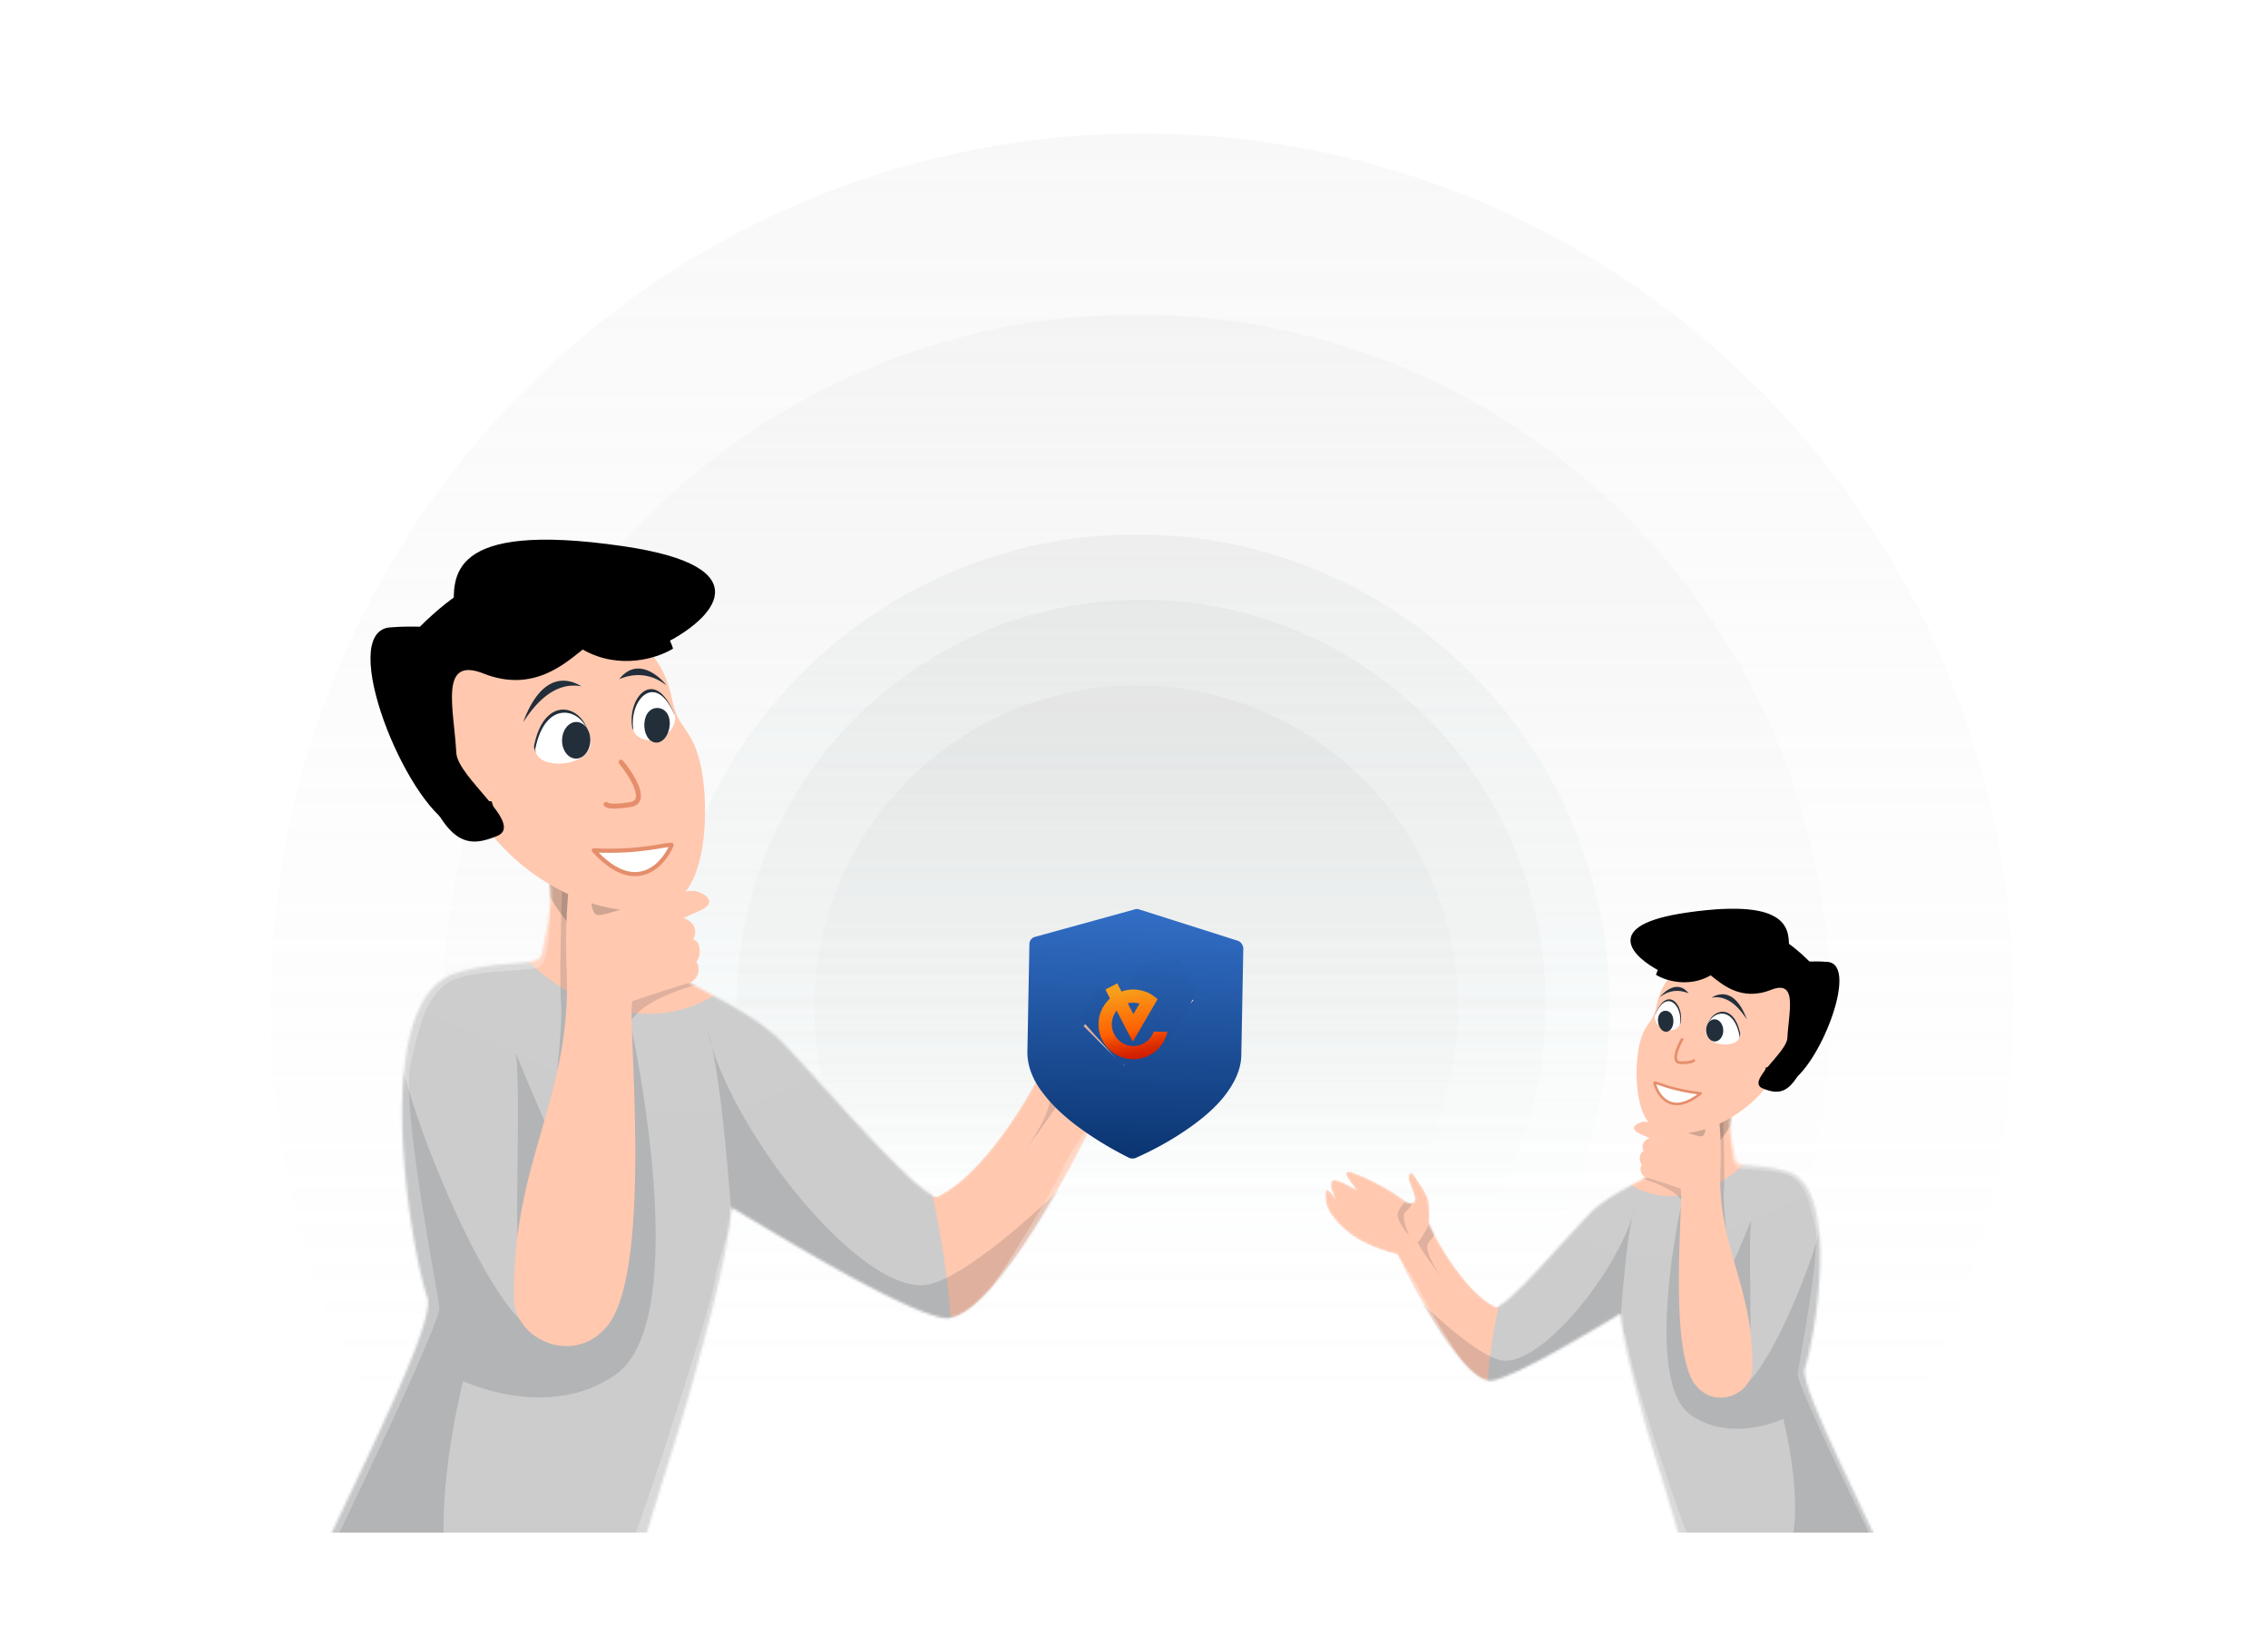 <svg width="879" height="630" fill="none" xmlns="http://www.w3.org/2000/svg"><g clip-path="url(#a)"><g clip-path="url(#b)"><path d="M440.452 573.865c101.283 0 183.39-82.106 183.39-183.39 0-101.283-82.107-183.389-183.39-183.389-101.284 0-183.39 82.106-183.39 183.389 0 101.284 82.106 183.39 183.39 183.39Z" fill="url(#c)" fill-opacity=".15"/><path d="M440.622 659.392c148.425 0 268.747-120.322 268.747-268.746 0-148.425-120.322-268.747-268.747-268.747S171.875 242.221 171.875 390.646c0 148.424 120.322 268.746 268.747 268.746Z" fill="url(#d)" fill-opacity=".15"/><path d="M440.366 515.127c68.891 0 124.738-55.847 124.738-124.738 0-68.891-55.847-124.738-124.738-124.738-68.891 0-124.738 55.847-124.738 124.738 0 68.891 55.847 124.738 124.738 124.738Z" fill="url(#e)" fill-opacity=".15"/><path d="M442.639 727.177c186.522 0 337.728-151.206 337.728-337.728 0-186.522-151.206-337.728-337.728-337.728-186.522 0-337.728 151.206-337.728 337.728 0 186.522 151.206 337.728 337.728 337.728Z" fill="url(#f)" fill-opacity=".15"/><path d="M442.317 545.882c86.574 0 156.755-70.182 156.755-156.755s-70.181-156.755-156.755-156.755c-86.573 0-156.755 70.182-156.755 156.755s70.182 156.755 156.755 156.755Z" fill="url(#g)" fill-opacity=".15"/><g filter="url(#h)"><path d="m474.314 363.063-32.956-10.467c-.505-.176-1.017-.186-1.359-.025l-33.491 9.224a2.516 2.516 0 0 0-1.745 2.303l-.671 35.879c-.087 4.674 1.694 9.548 5.513 14.292 2.821 3.726 6.831 7.474 11.693 11.07 8.385 6.167 16.475 9.991 16.811 10.165.336.173.675.18 1.017.186.339.006.679.013 1.021-.148.345-.161 8.739-3.677 17.179-9.529 4.993-3.413 9.141-7.008 12.098-10.625 3.831-4.769 5.956-9.402 6.044-14.077l.671-35.879c-.151-1.003-.814-2.016-1.825-2.369Zm-38.181 41.687-13.351-13.269 5.366-5.077 8.179 8 17.991-16.692 5.173 5.271-23.358 21.767Z" fill="url(#i)"/></g><g filter="url(#j)"><path d="m474.314 363.063-32.956-10.467c-.505-.176-1.017-.186-1.359-.025l-33.491 9.224a2.516 2.516 0 0 0-1.745 2.303l-.671 35.879c-.087 4.674 1.694 9.548 5.513 14.292 2.821 3.726 6.831 7.474 11.693 11.07 8.385 6.167 16.475 9.991 16.811 10.165.336.173.675.18 1.017.186.339.006.679.013 1.021-.148.345-.161 8.739-3.677 17.179-9.529 4.993-3.413 9.141-7.008 12.098-10.625 3.831-4.769 5.956-9.402 6.044-14.077l.671-35.879c-.151-1.003-.814-2.016-1.825-2.369Zm-38.181 41.687-13.351-13.269 5.366-5.077 8.179 8 17.991-16.692 5.173 5.271-23.358 21.767Z" fill="url(#k)"/></g><g filter="url(#l)"><path d="m474.314 363.063-32.956-10.467c-.505-.176-1.017-.186-1.359-.025l-33.491 9.224a2.516 2.516 0 0 0-1.745 2.303l-.671 35.879c-.087 4.674 1.694 9.548 5.513 14.292 2.821 3.726 6.831 7.474 11.693 11.07 8.385 6.167 16.475 9.991 16.811 10.165.336.173.675.18 1.017.186.339.006.679.013 1.021-.148.345-.161 8.739-3.677 17.179-9.529 4.993-3.413 9.141-7.008 12.098-10.625 3.831-4.769 5.956-9.402 6.044-14.077l.671-35.879c-.151-1.003-.814-2.016-1.825-2.369Zm-38.181 41.687-13.351-13.269 5.366-5.077 8.179 8 17.991-16.692 5.173 5.271-23.358 21.767Z" fill="url(#m)"/></g><g filter="url(#n)"><path d="m474.314 363.063-32.956-10.467c-.505-.176-1.017-.186-1.359-.025l-33.491 9.224a2.516 2.516 0 0 0-1.745 2.303l-.671 35.879c-.087 4.674 1.694 9.548 5.513 14.292 2.821 3.726 6.831 7.474 11.693 11.07 8.385 6.167 16.475 9.991 16.811 10.165.336.173.675.18 1.017.186.339.006.679.013 1.021-.148.345-.161 8.739-3.677 17.179-9.529 4.993-3.413 9.141-7.008 12.098-10.625 3.831-4.769 5.956-9.402 6.044-14.077l.671-35.879c-.151-1.003-.814-2.016-1.825-2.369Zm-38.181 41.687-13.351-13.269 5.366-5.077 8.179 8 17.991-16.692 5.173 5.271-23.358 21.767Z" fill="url(#o)"/></g><g filter="url(#p)"><path d="m474.314 363.063-32.956-10.467c-.505-.176-1.017-.186-1.359-.025l-33.491 9.224a2.516 2.516 0 0 0-1.745 2.303l-.671 35.879c-.087 4.674 1.694 9.548 5.513 14.292 2.821 3.726 6.831 7.474 11.693 11.07 8.385 6.167 16.475 9.991 16.811 10.165.336.173.675.18 1.017.186.339.006.679.013 1.021-.148.345-.161 8.739-3.677 17.179-9.529 4.993-3.413 9.141-7.008 12.098-10.625 3.831-4.769 5.956-9.402 6.044-14.077l.671-35.879c-.151-1.003-.814-2.016-1.825-2.369Zm-38.181 41.687-13.351-13.269 5.366-5.077 8.179 8 17.991-16.692 5.173 5.271-23.358 21.767Z" fill="url(#q)"/></g><g filter="url(#r)"><path d="m474.314 363.063-32.956-10.467c-.505-.176-1.017-.186-1.359-.025l-33.491 9.224a2.516 2.516 0 0 0-1.745 2.303l-.671 35.879c-.087 4.674 1.694 9.548 5.513 14.292 2.821 3.726 6.831 7.474 11.693 11.07 8.385 6.167 16.475 9.991 16.811 10.165.336.173.675.18 1.017.186.339.006.679.013 1.021-.148.345-.161 8.739-3.677 17.179-9.529 4.993-3.413 9.141-7.008 12.098-10.625 3.831-4.769 5.956-9.402 6.044-14.077l.671-35.879c-.151-1.003-.814-2.016-1.825-2.369Zm-38.181 41.687-13.351-13.269 5.366-5.077 8.179 8 17.991-16.692 5.173 5.271-23.358 21.767Z" fill="url(#s)"/></g><g filter="url(#t)"><path d="m474.314 363.063-32.956-10.467c-.505-.176-1.017-.186-1.359-.025l-33.491 9.224a2.516 2.516 0 0 0-1.745 2.303l-.671 35.879c-.087 4.674 1.694 9.548 5.513 14.292 2.821 3.726 6.831 7.474 11.693 11.07 8.385 6.167 16.475 9.991 16.811 10.165.336.173.675.18 1.017.186.339.006.679.013 1.021-.148.345-.161 8.739-3.677 17.179-9.529 4.993-3.413 9.141-7.008 12.098-10.625 3.831-4.769 5.956-9.402 6.044-14.077l.671-35.879c-.151-1.003-.814-2.016-1.825-2.369Zm-38.181 41.687-13.351-13.269 5.366-5.077 8.179 8 17.991-16.692 5.173 5.271-23.358 21.767Z" fill="url(#u)"/></g><g filter="url(#v)"><path d="m474.314 363.063-32.956-10.467c-.505-.176-1.017-.186-1.359-.025l-33.491 9.224a2.516 2.516 0 0 0-1.745 2.303l-.671 35.879c-.087 4.674 1.694 9.548 5.513 14.292 2.821 3.726 6.831 7.474 11.693 11.07 8.385 6.167 16.475 9.991 16.811 10.165.336.173.675.18 1.017.186.339.006.679.013 1.021-.148.345-.161 8.739-3.677 17.179-9.529 4.993-3.413 9.141-7.008 12.098-10.625 3.831-4.769 5.956-9.402 6.044-14.077l.671-35.879c-.151-1.003-.814-2.016-1.825-2.369Zm-38.181 41.687-13.351-13.269 5.366-5.077 8.179 8 17.991-16.692 5.173 5.271-23.358 21.767Z" fill="url(#w)"/></g><g filter="url(#x)"><path d="m474.314 363.063-32.956-10.467c-.505-.176-1.017-.186-1.359-.025l-33.491 9.224a2.516 2.516 0 0 0-1.745 2.303l-.671 35.879c-.087 4.674 1.694 9.548 5.513 14.292 2.821 3.726 6.831 7.474 11.693 11.07 8.385 6.167 16.475 9.991 16.811 10.165.336.173.675.18 1.017.186.339.006.679.013 1.021-.148.345-.161 8.739-3.677 17.179-9.529 4.993-3.413 9.141-7.008 12.098-10.625 3.831-4.769 5.956-9.402 6.044-14.077l.671-35.879c-.151-1.003-.814-2.016-1.825-2.369Zm-38.181 41.687-13.351-13.269 5.366-5.077 8.179 8 17.991-16.692 5.173 5.271-23.358 21.767Z" fill="url(#y)"/></g><g filter="url(#z)"><path d="m474.314 363.063-32.956-10.467c-.505-.176-1.017-.186-1.359-.025l-33.491 9.224a2.516 2.516 0 0 0-1.745 2.303l-.671 35.879c-.087 4.674 1.694 9.548 5.513 14.292 2.821 3.726 6.831 7.474 11.693 11.07 8.385 6.167 16.475 9.991 16.811 10.165.336.173.675.18 1.017.186.339.006.679.013 1.021-.148.345-.161 8.739-3.677 17.179-9.529 4.993-3.413 9.141-7.008 12.098-10.625 3.831-4.769 5.956-9.402 6.044-14.077l.671-35.879c-.151-1.003-.814-2.016-1.825-2.369Zm-38.181 41.687-13.351-13.269 5.366-5.077 8.179 8 17.991-16.692 5.173 5.271-23.358 21.767Z" fill="url(#A)"/></g><g filter="url(#B)"><path d="m474.314 363.063-32.956-10.467c-.505-.176-1.017-.186-1.359-.025l-33.491 9.224a2.516 2.516 0 0 0-1.745 2.303l-.671 35.879c-.087 4.674 1.694 9.548 5.513 14.292 2.821 3.726 6.831 7.474 11.693 11.07 8.385 6.167 16.475 9.991 16.811 10.165.336.173.675.18 1.017.186.339.006.679.013 1.021-.148.345-.161 8.739-3.677 17.179-9.529 4.993-3.413 9.141-7.008 12.098-10.625 3.831-4.769 5.956-9.402 6.044-14.077l.671-35.879c-.151-1.003-.814-2.016-1.825-2.369Zm-38.181 41.687-13.351-13.269 5.366-5.077 8.179 8 17.991-16.692 5.173 5.271-23.358 21.767Z" fill="url(#C)"/></g><path d="M442.928 394.9a2.006 2.006 0 0 0-2.005-2.011 2.007 2.007 0 0 0-2.018 1.997 2.003 2.003 0 0 0 1.028 1.754l-.006 1.855a.977.977 0 0 0 1.955.007l.006-1.856a1.99 1.99 0 0 0 1.04-1.746Z" fill="#1C4E96"/><g filter="url(#D)"><mask id="E" style="mask-type:alpha" maskUnits="userSpaceOnUse" x="107" y="325" width="366" height="315"><path d="M259.355 371.612c-3.181-4.424-2.274-20.098-1.424-27.382-6.056-14.029-59.027-23.978-49.548-15.045 9.481 8.931 2.735 28.952 1.87 35.964-.865 7.011-12.772 2.06-33.581 8.302-34.701 10.41-16.828 109.881-11.094 125.564 4.586 12.547-46.206 104.441-58.274 140.311l137.526-26.819c3.353-16.976 16.466-54.96 22.981-78.236 11.404-40.752 14.533-56.761 15.617-70.067 20.297 12.058 65.587 39.782 82.138 42.856 16.552 3.074 47.269-52.451 60.558-80.599 15.769-4.098 31.84-10.261 42.886-26.406 2.613-3.822 3.964-10.452 2.955-14.087-.807-2.909-4.783 2.57-6.671 5.674 1.873-3.376 5.023-10.588 2.632-12.431-2.39-1.843-11.438 3.326-15.663 6.141 1.637-2.68 9.82-11.329 5.536-11.762-3.648-.368-22.992 8.255-37.521 19.235a6.434 6.434 0 0 1-.086.066c-.968.709-3.157 1.56-4.843-.292-2.174-2.387 4.288-12.107 3.687-15.764-.599-3.657-2.109-3.583-4.495.234-2.648 4.235-7.234 10.621-8.248 14.771-1.013 4.15-.525 13.55-.461 14.776.064 1.226-20.659 42.995-42.709 53.445-8.238-.801-46.667-46.34-60.08-59.985-13.413-13.646-39.712-22.933-43.688-28.464Z" fill="#1F8A9E"/></mask><g mask="url(#E)"><path d="M259.355 371.612c-3.181-4.424-2.274-20.098-1.424-27.382-6.056-14.029-59.027-23.978-49.548-15.045 9.481 8.931 2.735 28.952 1.87 35.964-.865 7.011-12.772 2.06-33.581 8.302-34.701 10.41-16.828 109.881-11.094 125.564 4.586 12.547-46.206 104.441-58.274 140.311l137.526-26.819c3.353-16.976 16.466-54.96 22.981-78.236 11.404-40.752 14.533-56.761 15.617-70.067 20.297 12.058 65.587 39.782 82.138 42.856 16.552 3.074 47.269-52.451 60.558-80.599 15.769-4.098 31.84-10.261 42.886-26.406 2.613-3.822 3.964-10.452 2.955-14.087-.807-2.909-4.783 2.57-6.671 5.674 1.873-3.376 5.023-10.588 2.632-12.431-2.39-1.843-11.438 3.326-15.663 6.141 1.637-2.68 9.82-11.329 5.536-11.762-3.648-.368-22.992 8.255-37.521 19.235a6.434 6.434 0 0 1-.086.066c-.968.709-3.157 1.56-4.843-.292-2.174-2.387 4.288-12.107 3.687-15.764-.599-3.657-2.109-3.583-4.495.234-2.648 4.235-7.234 10.621-8.248 14.771-1.013 4.15-.525 13.55-.461 14.776.064 1.226-20.659 42.995-42.709 53.445-8.238-.801-46.667-46.34-60.08-59.985-13.413-13.646-39.712-22.933-43.688-28.464Z" fill="#FFC8AF"/><path d="M187.407 671.292c63.538 24.888 137.348-24.23 166.312-51.9 55.52-137.837-41.246-390.981-220.775-358.552-108.08 15.577-176.679 290.809-122.15 276.334 54.526-14.473 97.191 103.009 176.613 134.118Z" fill="#CCC"/><path d="M238.242 422.704c31.6 15.077 73.501-5.049 90.501-16.998-8.6-39.303-98.425-135.443-148.763-126.27-50.337 9.174-54.012 104.027-39.3 103.262 14.713-.764 58.062 21.16 97.562 40.006Z" fill="#CDCDCD"/><path d="M230.566 385.402c28.73 10.309 48.484-2.794 54.77-10.633-2.546-22.68-10.838-71.315-23.649-84.418-16.014-16.379-83.845 34.684-83.738 36.727.106 2.043 16.705 45.438 52.617 58.324Z" fill="#FFC8AF"/><path d="M244.816 367.86c14.442 2.252 17.928-15.138 17.977-24.702l-57.679-13.804c7.291 11.505 14.087 34.51 39.702 38.506Z" fill="#CEA591"/><path d="M275.874 401.921c4.673 20.966 7.219 62.884 7.66 64.326 20.412 22.16 63.943 66.505 74.766 66.599 10.824.092 50.982-62.481 69.708-93.779-16.876 19.591-54.239 53.865-69.661 55.255-24.579 2.216-70.364-54.028-82.473-92.401-.556-2.494-1.142-4.691-1.758-6.488a77.578 77.578 0 0 0 1.758 6.488ZM238.84 528.81c27.374-19.758 10.596-112.281 5.428-136.32 3.797-7.459 18.912-12.917 27.279-14.956l1.252-7.441-33.216 7.464c.759 4.179 1.758 9.63 2.597 14.085-5.651 35.479-18.301 99.436-23.993 110.375-2.159 4.15-8.734 5.433-16.886 5.525-16.374-16.884-37.913-69.291-44.251-93.731-3.611-13.929-4.908 66.508-2.465 95.81-.072.545-.021 1.156.165 1.841L98.493 627.49c37.953 4.857 108.463 11.656 86.875-.008-20.852-11.267-13.01-66.823-5.889-95.927 17.725 7.479 41.448 10.184 59.361-2.745Z" fill="#222E3A" fill-opacity=".15"/><path d="M200.011 404.612c1.84 14.383-.532 70.184.877 72.078 3.386-3.182 16.044-36.65 13.963-38.837-2.08-2.186-10.76-23.071-14.84-33.241ZM217.445 385.265c-.667-6.523.016-33.878.439-46.74l4.692-4.342c1.763 12.885 5.305 38.983 5.372 40.291.069 1.308-9.085 35.441-13.67 52.344 1.334-11.133 3.835-35.031 3.167-41.553ZM426.033 401.059c-.187-3.597-4.519-8.098-6.662-9.899l-3.678.191c.644 1.879 2.611 6.093 5.329 7.919 2.718 1.826-.523 10.955-2.483 15.292 2.576-3.003 7.681-9.907 7.494-13.503ZM412.986 418.128c-1.651-.242-5.758-8.306-7.606-12.307l-6.539.339c.809 2.417 3.381 8.266 7.198 12.329 3.817 4.064-4.155 17.291-8.619 23.397 5.877-7.818 17.219-23.516 15.566-23.758Z" fill="#222E3A" fill-opacity=".15"/><path d="M276.762 493.646c1.486-9.258 5.505-20.23 7.33-24.559l-23.945 138.526c-8.511 1.808-24.678 4.561-21.251 1.104 4.283-4.32 36.009-103.501 37.866-115.071ZM410.621 451.445c4.118-9.066 12.323-20.448 15.911-25.005 5.117 16.453-26.577 53.698-43.064 70.264 7.335-11.309 23.034-36.194 27.153-45.259ZM208.12 371.407c5.507-1.27 5.376-20.087 4.622-29.336-36.39-6.305-67.852 50.653-79.035 79.92l-15.635 195.875c17.668-35.887 52.846-109.129 52.213-114.997-.791-7.336-15.134-78.304-11.08-94.907 4.054-16.603 6.103-24.495 13.592-30.212 7.489-5.716 28.438-4.756 35.323-6.343Z" fill="#fff" fill-opacity=".25"/></g><path d="M260.497 267.465c-3.416-17.034-12.812-22.283-17.899-25.543-25.435-16.299-57.445-9.307-67.546 9.249-7.969 14.643-6.366 28.43 1.362 45.006-3.783-1.36-11.692-2.833-9.893 8.137 1.703 10.383 15.01 20.529 22.86 13.974 19.961 25.755 54.351 37.168 71.734 27.579 13.943-7.691 13.627-40.868 10.044-54.615s-8.302-12.026-10.662-23.787Z" fill="#FFC8AF"/><path d="M260.293 323.785c-.166-.801-11.621 3.077-30.179 2.079 17.192 18.972 28.041 3.717 30.179-2.079Z" fill="#fff" stroke="#E58E6C" stroke-width="1.595" stroke-linejoin="round"/><path d="M177.428 301.289c-1.783-2.777-8.344-2.845-6.756 4.039 1.541 6.684 9.389 15.084 15.674 9.84" stroke="#CEA591" stroke-width="1.637" stroke-linecap="round"/><path d="M245.091 278.537c-2.25-11.766 8.577-24.213 16.093-5.754.447 8.583-12.461 12.533-16.093 5.754Z" fill="#222E3A"/><path d="M258.158 261.85c-.022-.41-10.08-12.59-18.153-2.336 6.82-2.813 13.027-1.661 18.153 2.336ZM225.398 262.323a.063.063 0 0 1-.023-.005c-11.58-2.246-19.322 8.936-22.614 13.885 8.868-23.918 21.882-14.124 22.614-13.885l.023.005ZM228.01 280.297c-2.617-10.929-17.155-14.68-21.039 5.191.488 9.401 25.333 6.469 21.039-5.191Z" fill="#222E3A"/><path d="M245.562 279.715c-2.251-11.766 8.576-24.213 16.093-5.753.447 8.582-12.462 12.531-16.093 5.753ZM228.48 281.475c-2.616-10.929-17.154-14.681-21.039 5.191.489 9.4 25.334 6.469 21.039-5.191Z" fill="#fff"/><path d="M225.842 248.059c14.437 8.201 29.352 3.178 35.006-.36-1.571-5.268-8.497-17.459-23.628-24.067-18.914-8.259-51.014 1.193-55.866 1.445-4.851.252-28.559 21.429-30.99 30.797-2.432 9.369 9.879 34.183 13.428 43.083 10.068 25.258 17.881 25.825 28.837 21.364 10.957-4.461-15.279-22.556-15.784-32.258-.882-16.979-6.818-37.589 10.566-30.708 19.273 7.627 31.731-4.082 38.431-9.296Z" fill="#000"/><path d="M220.963 334.678c-.844 7.419-2.1 22.647-1.399 36.135 2.608 50.188-21.107 74.86-20.367 128.504.227 16.452 23.42 26.515 36.214 10.821 18.491-22.68 7.029-124.943 9.847-125.909 2.818-.966 16.114-5.345 21.363-6.847 4.2-1.203 5.016-5.998 3.253-8.366 2.17-2.407 1.619-8.279-1.263-8.539 1.499-2.702 1.295-6.625-3.715-8.413.53-.301 4.969-2.144 7.207-3.243 2.797-1.375 5.101-4.364-1.587-6.884-6.688-2.521-34.744 9.592-38.873 8.987-4.13-.605-1.949-13.832-2.591-18.306-.642-4.475-.08-9.421-6.316-11.147-3.081-.851-.929 5.786-1.773 13.207Z" fill="#FFC8AF"/><path d="M249.73 276.644c-.265 3.944 1.72 7.29 4.432 7.471 2.712.182 5.124-2.868 5.389-6.813.265-3.945-1.804-6.408-4.516-6.59-2.712-.181-5.041 1.987-5.305 5.932ZM223.145 290.319c-3.023-.072-5.399-3.309-5.306-7.229.093-3.921 2.619-7.041 5.642-6.97 3.023.072 5.399 3.308 5.306 7.229-.093 3.921-2.619 7.041-5.642 6.97Z" fill="#222E3A"/></g><g filter="url(#F)"><path d="M479.745 362.357 441.468 350.2c-.587-.205-1.181-.216-1.579-.029l-38.899 10.714a2.916 2.916 0 0 0-2.027 2.674l-.779 41.673c-.101 5.429 1.967 11.09 6.403 16.6 3.276 4.328 7.934 8.68 13.581 12.858 9.739 7.163 19.135 11.604 19.526 11.806.39.201.784.209 1.181.216.394.008.788.015 1.186-.172.401-.186 10.15-4.27 19.953-11.068 5.799-3.963 10.617-8.139 14.052-12.341 4.449-5.538 6.918-10.92 7.02-16.349l.779-41.673c-.176-1.165-.945-2.342-2.12-2.752Zm-44.346 48.419-15.507-15.411 6.232-5.897 9.5 9.292 20.897-19.388 6.008 6.122-27.13 25.282Z" fill="url(#G)"/></g><path d="m434.942 389.394-8.191-7.242-8.82 11.651 17.011 19.208 17.48-8.401 11.276-19.899-6.704-13.266-15.185 1.99-6.867 15.959Z" fill="url(#H)"/><path d="M447.135 399.784a8.236 8.236 0 0 1-3.649 4.401 8.442 8.442 0 0 1-5.969.955c-2.063-.432-3.836-1.622-5.05-3.347-1.215-1.724-1.766-3.816-1.499-5.889a8.795 8.795 0 0 1 1.792-4.281l6.264 12.075c3.184-5.506 6.423-11.011 9.607-16.518-.266-.279-.588-.506-.909-.787-.053-.056-.053-.056-.108-.057-.214-.169-.482-.394-.75-.565-.055-.001-.054-.056-.108-.057-.053-.056-.161-.113-.214-.169-.269-.171-.538-.341-.808-.457-.053-.056-.108-.057-.161-.113-.323-.172-.647-.344-.971-.461-.055-.001-.108-.057-.217-.059-.055-.002-.108-.058-.163-.059-1.459-.581-3.034-.892-4.614-.983-1.69-.04-3.388.249-4.929.814l-1.671-3.212-4.585 2.409 1.774 3.489c-2.398 2.187-3.995 5.159-4.344 8.433-.406 3.328.442 6.74 2.451 9.468 1.955 2.727 4.856 4.655 8.168 5.335 3.312.679 6.707.157 9.639-1.58a13.514 13.514 0 0 0 6.072-7.682c.117-.325.181-.707.297-1.032l-5.343-.125-.002.054Zm-7.647-11.231c.709.016 1.469.144 2.174.324-.795 1.35-1.592 2.753-2.387 4.103l-2.193-4.21a11.547 11.547 0 0 1 2.406-.217Z" fill="url(#I)"/><path d="M190.24 310.899c2.26 6.114 1.356 16.507-13.955 9.171-19.139-9.171-45.057-74.962-25.12-76.557 19.936-1.595 25.12 3.987 25.12-7.576 0-11.564-3.589-33.893 64.993-23.924 54.866 7.974 34.026 27.778 16.747 36.683-11.297 1.329-32.935.638-29.107-12.759-20.649 6.807-58.343 18.612-66.952 19.144 4.228 8.086 11.509 55.818 28.274 55.818Z" fill="#000"/><path d="M190.24 310.899c2.26 6.114 1.356 16.507-13.955 9.171-19.139-9.171-45.057-74.962-25.12-76.557 19.936-1.595 25.12 3.987 25.12-7.576 0-11.564-3.589-33.893 64.993-23.924 54.866 7.974 34.026 27.778 16.747 36.683-11.297 1.329-32.935.638-29.107-12.759-24.19 7.974-71.772 22.807-68.583 18.341 3.988-5.582 10.766 56.621 29.905 56.621Z" stroke="#000" stroke-width=".797"/><g filter="url(#J)"><mask id="K" style="mask-type:alpha" maskUnits="userSpaceOnUse" x="513" y="422" width="222" height="191"><path d="M642.703 450.647c1.929-2.683 1.379-12.186.864-16.602 3.672-8.506 35.788-14.538 30.041-9.122-5.748 5.415-1.658 17.554-1.134 21.806.525 4.25 7.744 1.249 20.361 5.033 21.039 6.311 10.202 66.621 6.726 76.13-2.781 7.608 28.015 63.323 35.332 85.071l-83.383-16.26c-2.033-10.293-9.983-33.323-13.933-47.435-6.915-24.708-8.812-34.414-9.469-42.482-12.306 7.311-39.766 24.12-49.801 25.984-10.035 1.864-28.659-31.802-36.716-48.868-9.561-2.485-19.305-6.221-26.002-16.01-1.585-2.317-2.404-6.337-1.792-8.541.489-1.764 2.9 1.558 4.045 3.44-1.136-2.047-3.046-6.419-1.596-7.537 1.449-1.117 6.935 2.017 9.496 3.724-.992-1.625-5.954-6.869-3.356-7.132 2.212-.223 13.94 5.005 22.749 11.663l.052.039c.587.43 1.914.947 2.937-.177 1.318-1.447-2.6-7.34-2.236-9.557.363-2.218 1.279-2.173 2.725.141 1.606 2.568 4.386 6.44 5.001 8.956.615 2.517.318 8.216.28 8.959-.039.744 12.525 26.068 25.894 32.404 4.995-.486 28.295-28.096 36.427-36.369 8.132-8.274 24.078-13.905 26.488-17.258Z" fill="#1F8A9E"/></mask><g mask="url(#K)"><path d="M642.703 450.647c1.929-2.683 1.379-12.186.864-16.602 3.672-8.506 35.788-14.538 30.041-9.122-5.748 5.415-1.658 17.554-1.134 21.806.525 4.25 7.744 1.249 20.361 5.033 21.039 6.311 10.202 66.621 6.726 76.13-2.781 7.608 28.015 63.323 35.332 85.071l-83.383-16.26c-2.033-10.293-9.983-33.323-13.933-47.435-6.915-24.708-8.812-34.414-9.469-42.482-12.306 7.311-39.766 24.12-49.801 25.984-10.035 1.864-28.659-31.802-36.716-48.868-9.561-2.485-19.305-6.221-26.002-16.01-1.585-2.317-2.404-6.337-1.792-8.541.489-1.764 2.9 1.558 4.045 3.44-1.136-2.047-3.046-6.419-1.596-7.537 1.449-1.117 6.935 2.017 9.496 3.724-.992-1.625-5.954-6.869-3.356-7.132 2.212-.223 13.94 5.005 22.749 11.663l.052.039c.587.43 1.914.947 2.937-.177 1.318-1.447-2.6-7.34-2.236-9.557.363-2.218 1.279-2.173 2.725.141 1.606 2.568 4.386 6.44 5.001 8.956.615 2.517.318 8.216.28 8.959-.039.744 12.525 26.068 25.894 32.404 4.995-.486 28.295-28.096 36.427-36.369 8.132-8.274 24.078-13.905 26.488-17.258Z" fill="#FFC8AF"/><path d="M686.326 632.345c-38.524 15.089-83.275-14.691-100.836-31.468-33.662-83.571 25.008-237.053 133.857-217.392 65.53 9.445 107.121 176.319 74.06 167.543-33.06-8.775-58.927 62.455-107.081 81.317Z" fill="#CCC"/><path d="M655.504 481.624c-19.159 9.142-44.564-3.061-54.871-10.306 5.214-23.83 59.676-82.119 90.196-76.558 30.519 5.562 32.748 63.072 23.828 62.609-8.921-.464-35.204 12.829-59.153 24.255Z" fill="#CDCDCD"/><path d="M660.158 459.008c-17.419 6.25-29.396-1.694-33.207-6.447 1.543-13.751 6.571-43.239 14.338-51.183 9.709-9.931 50.835 21.029 50.771 22.268-.065 1.238-10.128 27.549-31.902 35.362Z" fill="#FFC8AF"/><path d="M651.518 448.372c-8.756 1.366-10.87-9.178-10.899-14.977l34.971-8.369c-4.421 6.975-8.542 20.923-24.072 23.346Z" fill="#CEA591"/><path d="M632.688 469.023c-2.834 12.712-4.377 38.127-4.645 39.002-12.375 13.436-38.768 40.322-45.331 40.379-6.562.056-30.91-37.882-42.264-56.859 10.232 11.878 32.886 32.659 42.236 33.502 14.903 1.343 42.662-32.758 50.004-56.024.337-1.512.692-2.844 1.066-3.933a47.197 47.197 0 0 1-1.066 3.933ZM655.141 545.957c-16.597-11.979-6.424-68.077-3.291-82.652-2.302-4.522-11.466-7.832-16.539-9.067l-.759-4.512 20.139 4.525c-.46 2.534-1.066 5.839-1.575 8.54 3.426 21.511 11.097 60.289 14.547 66.921 1.309 2.517 5.296 3.294 10.238 3.35 9.928-10.237 22.988-42.011 26.83-56.83 2.19-8.445 2.976 40.325 1.495 58.09a2.85 2.85 0 0 1-.1 1.117l34.109 70.348c-23.012 2.945-65.762 7.067-52.673-.005 12.642-6.831 7.888-40.515 3.571-58.161-10.747 4.535-25.131 6.175-35.992-1.664Z" fill="#222E3A" fill-opacity=".15"/><path d="M678.684 470.655c-1.115 8.721.323 42.553-.532 43.701-2.053-1.929-9.728-22.221-8.466-23.547 1.261-1.325 6.524-13.988 8.998-20.154ZM668.114 458.925c.404-3.955-.01-20.54-.267-28.339l-2.844-2.632c-1.069 7.812-3.217 23.635-3.258 24.428-.041.793 5.509 21.488 8.289 31.737-.809-6.751-2.325-21.24-1.92-25.194ZM541.646 468.501c.113-2.181 2.74-4.91 4.039-6.002l2.23.116c-.391 1.139-1.584 3.694-3.231 4.801-1.648 1.107.317 6.642 1.505 9.271-1.561-1.82-4.657-6.006-4.543-8.186ZM549.556 478.85c1.001-.147 3.491-5.036 4.611-7.462l3.965.205c-.49 1.466-2.05 5.012-4.364 7.476-2.314 2.464 2.519 10.483 5.226 14.186-3.564-4.741-10.44-14.258-9.438-14.405Z" fill="#222E3A" fill-opacity=".15"/><path d="M632.149 524.637c-.901-5.613-3.338-12.266-4.444-14.891l14.518 83.989c5.161 1.097 14.963 2.766 12.885.67-2.597-2.619-21.833-62.753-22.959-69.768ZM550.99 499.05c-2.497-5.497-7.472-12.397-9.647-15.161-3.103 9.976 16.114 32.558 26.11 42.602-4.447-6.857-13.966-21.945-16.463-27.441ZM673.767 450.522c-3.339-.769-3.259-12.178-2.802-17.786 22.063-3.822 41.139 30.711 47.919 48.456l9.48 118.76c-10.713-21.759-32.041-66.166-31.657-69.723.479-4.448 9.176-47.477 6.717-57.543-2.458-10.066-3.7-14.851-8.24-18.318-4.541-3.465-17.243-2.883-21.417-3.846Z" fill="#fff" fill-opacity=".25"/></g><path d="M642.011 387.502c2.071-10.328 7.768-13.51 10.852-15.487 15.422-9.882 34.83-5.643 40.954 5.608 4.832 8.878 3.86 17.237-.826 27.287 2.293-.824 7.089-1.718 5.998 4.934-1.032 6.295-9.101 12.447-13.86 8.472-12.102 15.615-32.953 22.536-43.493 16.722-8.453-4.664-8.262-24.779-6.089-33.114 2.172-8.335 5.033-7.291 6.464-14.422Z" fill="#FFC8AF"/><path d="M641.24 417.356c.175-.464 6.668 2.943 17.876 4.102-12.092 9.734-17.144-.429-17.876-4.102Z" fill="#fff" stroke="#E58E6C" stroke-width=".993" stroke-linejoin="round"/><path d="M692.376 408.009c1.081-1.683 5.059-1.724 4.097 2.449-.934 4.053-5.693 9.146-9.503 5.967" stroke="#CEA591" stroke-width=".993" stroke-linecap="round"/><path d="M651.351 394.215c1.364-7.134-5.2-14.681-9.757-3.489-.271 5.204 7.555 7.599 9.757 3.489Z" fill="#222E3A"/><path d="M643.429 384.097c.014-.248 6.112-7.633 11.007-1.416-4.136-1.705-7.899-1.007-11.007 1.416ZM663.291 384.384c.004.001.009 0 .014-.003 7.021-1.362 11.715 5.419 13.712 8.419-5.377-14.502-13.268-8.564-13.712-8.419-.004.001-.009.003-.014.003ZM661.707 395.282c1.587-6.626 10.402-8.901 12.757 3.148-.296 5.699-15.36 3.922-12.757-3.148Z" fill="#222E3A"/><path d="M651.066 394.929c1.365-7.134-5.2-14.68-9.757-3.488-.271 5.203 7.556 7.598 9.757 3.488ZM661.422 395.996c1.587-6.626 10.401-8.901 12.757 3.148-.297 5.699-15.36 3.922-12.757-3.148Z" fill="#fff"/><path d="M663.022 375.736c-8.753 4.972-17.796 1.927-21.224-.218.952-3.195 5.151-10.586 14.325-14.592 11.468-5.008 30.931.723 33.872.876 2.942.153 17.316 12.992 18.79 18.673 1.474 5.68-5.99 20.725-8.142 26.121-6.104 15.314-10.841 15.657-17.484 12.953-6.643-2.705 9.264-13.676 9.57-19.558.535-10.295 4.134-22.79-6.406-18.619-11.686 4.624-19.239-2.475-23.301-5.636Z" fill="#000"/><path d="M665.98 428.253c.512 4.499 1.274 13.732.849 21.909-1.582 30.43 12.797 45.388 12.348 77.913-.137 9.975-14.199 16.076-21.957 6.561-11.211-13.751-4.261-75.754-5.97-76.339-1.709-.586-9.77-3.241-12.952-4.152-2.547-.729-3.041-3.636-1.973-5.072-1.315-1.459-.981-5.02.766-5.178-.909-1.637-.785-4.016 2.253-5.1-.322-.183-3.013-1.3-4.37-1.966-1.696-.834-3.093-2.646.962-4.174 4.055-1.529 21.066 5.816 23.569 5.448 2.504-.366 1.182-8.386 1.571-11.098.389-2.713.048-5.713 3.83-6.759 1.868-.516.563 3.508 1.074 8.007Z" fill="#FFC8AF"/><path d="M648.539 393.067c.161 2.392-1.042 4.42-2.687 4.53-1.644.11-3.107-1.739-3.267-4.131-.161-2.392 1.094-3.885 2.738-3.995 1.644-.11 3.056 1.204 3.216 3.596ZM664.658 401.358c1.833-.043 3.273-2.006 3.216-4.383-.056-2.377-1.588-4.269-3.421-4.225-1.832.043-3.273 2.005-3.216 4.383.056 2.377 1.588 4.269 3.421 4.225Z" fill="#222E3A"/></g><path d="M684.608 413.836c-1.37 3.707-.822 10.009 8.461 5.56 11.604-5.56 27.318-45.449 15.231-46.416-12.088-.967-15.231 2.417-15.231-4.594s2.176-20.549-39.406-14.505c-33.265 4.835-20.63 16.842-10.154 22.241 6.85.806 19.969.387 17.648-7.736 12.52 4.128 35.374 11.285 40.594 11.608-2.564 4.902-6.978 33.842-17.143 33.842Z" fill="#000"/><path d="M684.608 413.836c-1.37 3.707-.822 10.009 8.461 5.56 11.604-5.56 27.318-45.449 15.231-46.416-12.088-.967-15.231 2.417-15.231-4.594s2.176-20.549-39.406-14.505c-33.265 4.835-20.63 16.842-10.154 22.241 6.85.806 19.969.387 17.648-7.736 14.667 4.835 43.516 13.829 41.582 11.121-2.417-3.385-6.527 34.329-18.131 34.329Z" stroke="#000" stroke-width=".484"/><path d="M240.726 295.357c4.08 4.954 10.547 15.163 3.772 16.363-6.775 1.2-9.235.473-9.618-.041" stroke="#E68E6C" stroke-width="1.923" stroke-linecap="round"/><path d="M651.936 402.743c-1.745 3-4.304 9.013-.584 9.062 3.72.048 4.97-.555 5.129-.862" stroke="#E68E6C" stroke-width="1.04" stroke-linecap="round"/></g></g><defs><linearGradient id="c" x1="440.452" y1="207.086" x2="440.452" y2="573.865" gradientUnits="userSpaceOnUse"><stop stop-color="#B5B5B5"/><stop offset=".745" stop-color="#8DD9DB" stop-opacity="0"/></linearGradient><linearGradient id="d" x1="440.622" y1="121.899" x2="440.622" y2="659.392" gradientUnits="userSpaceOnUse"><stop stop-color="#D2D2D2"/><stop offset=".745" stop-color="#EAEAEA" stop-opacity="0"/></linearGradient><linearGradient id="e" x1="440.366" y1="265.651" x2="440.366" y2="515.127" gradientUnits="userSpaceOnUse"><stop stop-color="#BFBFBF"/><stop offset=".745" stop-color="#B1B1B1" stop-opacity="0"/></linearGradient><linearGradient id="f" x1="442.639" y1="51.721" x2="442.639" y2="727.177" gradientUnits="userSpaceOnUse"><stop stop-color="#D2D2D2"/><stop offset=".745" stop-color="#EAEAEA" stop-opacity="0"/></linearGradient><linearGradient id="g" x1="442.317" y1="232.372" x2="442.317" y2="545.882" gradientUnits="userSpaceOnUse"><stop stop-color="#BFBFBF"/><stop offset=".745" stop-color="#B1B1B1" stop-opacity="0"/></linearGradient><linearGradient id="i" x1="430.808" y1="434.448" x2="442.684" y2="366.109" gradientUnits="userSpaceOnUse"><stop stop-color="#0A3470"/><stop offset="1" stop-color="#326EC5"/></linearGradient><linearGradient id="k" x1="430.808" y1="434.448" x2="442.684" y2="366.109" gradientUnits="userSpaceOnUse"><stop stop-color="#0A3470"/><stop offset="1" stop-color="#326EC5"/></linearGradient><linearGradient id="m" x1="430.808" y1="434.448" x2="442.684" y2="366.109" gradientUnits="userSpaceOnUse"><stop stop-color="#0A3470"/><stop offset="1" stop-color="#326EC5"/></linearGradient><linearGradient id="o" x1="430.808" y1="434.448" x2="442.684" y2="366.109" gradientUnits="userSpaceOnUse"><stop stop-color="#0A3470"/><stop offset="1" stop-color="#326EC5"/></linearGradient><linearGradient id="q" x1="430.808" y1="434.448" x2="442.684" y2="366.109" gradientUnits="userSpaceOnUse"><stop stop-color="#0A3470"/><stop offset="1" stop-color="#326EC5"/></linearGradient><linearGradient id="s" x1="430.808" y1="434.448" x2="442.684" y2="366.109" gradientUnits="userSpaceOnUse"><stop stop-color="#0A3470"/><stop offset="1" stop-color="#326EC5"/></linearGradient><linearGradient id="u" x1="430.808" y1="434.448" x2="442.684" y2="366.109" gradientUnits="userSpaceOnUse"><stop stop-color="#0A3470"/><stop offset="1" stop-color="#326EC5"/></linearGradient><linearGradient id="w" x1="430.808" y1="434.448" x2="442.684" y2="366.109" gradientUnits="userSpaceOnUse"><stop stop-color="#0A3470"/><stop offset="1" stop-color="#326EC5"/></linearGradient><linearGradient id="y" x1="430.808" y1="434.448" x2="442.684" y2="366.109" gradientUnits="userSpaceOnUse"><stop stop-color="#0A3470"/><stop offset="1" stop-color="#326EC5"/></linearGradient><linearGradient id="A" x1="430.808" y1="434.448" x2="442.684" y2="366.109" gradientUnits="userSpaceOnUse"><stop stop-color="#0A3470"/><stop offset="1" stop-color="#326EC5"/></linearGradient><linearGradient id="C" x1="430.808" y1="434.448" x2="442.684" y2="366.109" gradientUnits="userSpaceOnUse"><stop stop-color="#0A3470"/><stop offset="1" stop-color="#326EC5"/></linearGradient><linearGradient id="G" x1="439.598" y1="447.502" x2="442.251" y2="351.547" gradientUnits="userSpaceOnUse"><stop stop-color="#0A3470"/><stop offset="1" stop-color="#326EC5"/></linearGradient><linearGradient id="H" x1="443.799" y1="354.642" x2="440.924" y2="410.8" gradientUnits="userSpaceOnUse"><stop stop-color="#306BC0"/><stop offset=".947" stop-color="#1B4C93"/></linearGradient><linearGradient id="I" x1="436.372" y1="383.772" x2="441.76" y2="413.964" gradientUnits="userSpaceOnUse"><stop stop-color="#F79E1B"/><stop offset=".522" stop-color="#FF5F00"/><stop offset=".532" stop-color="#FD5C00"/><stop offset=".657" stop-color="#E73D00"/><stop offset=".779" stop-color="#D82701"/><stop offset=".896" stop-color="#CE1A01"/><stop offset="1" stop-color="#EB001B"/></linearGradient><filter id="h" x="401.906" y="352.457" width="76.417" height="87.603" filterUnits="userSpaceOnUse" color-interpolation-filters="sRGB"><feFlood flood-opacity="0" result="BackgroundImageFix"/><feColorMatrix in="SourceAlpha" values="0 0 0 0 0 0 0 0 0 0 0 0 0 0 0 0 0 0 127 0" result="hardAlpha"/><feOffset dy="2.184"/><feGaussianBlur stdDeviation="1.092"/><feComposite in2="hardAlpha" operator="out"/><feColorMatrix values="0 0 0 0 0 0 0 0 0 0 0 0 0 0 0 0 0 0 0.25 0"/><feBlend in2="BackgroundImageFix" result="effect1_dropShadow_3_318"/><feBlend in="SourceGraphic" in2="effect1_dropShadow_3_318" result="shape"/></filter><filter id="j" x="401.906" y="352.457" width="76.417" height="87.603" filterUnits="userSpaceOnUse" color-interpolation-filters="sRGB"><feFlood flood-opacity="0" result="BackgroundImageFix"/><feColorMatrix in="SourceAlpha" values="0 0 0 0 0 0 0 0 0 0 0 0 0 0 0 0 0 0 127 0" result="hardAlpha"/><feOffset dy="2.184"/><feGaussianBlur stdDeviation="1.092"/><feComposite in2="hardAlpha" operator="out"/><feColorMatrix values="0 0 0 0 0 0 0 0 0 0 0 0 0 0 0 0 0 0 0.25 0"/><feBlend in2="BackgroundImageFix" result="effect1_dropShadow_3_318"/><feBlend in="SourceGraphic" in2="effect1_dropShadow_3_318" result="shape"/></filter><filter id="l" x="401.906" y="352.457" width="76.417" height="87.603" filterUnits="userSpaceOnUse" color-interpolation-filters="sRGB"><feFlood flood-opacity="0" result="BackgroundImageFix"/><feColorMatrix in="SourceAlpha" values="0 0 0 0 0 0 0 0 0 0 0 0 0 0 0 0 0 0 127 0" result="hardAlpha"/><feOffset dy="2.184"/><feGaussianBlur stdDeviation="1.092"/><feComposite in2="hardAlpha" operator="out"/><feColorMatrix values="0 0 0 0 0 0 0 0 0 0 0 0 0 0 0 0 0 0 0.25 0"/><feBlend in2="BackgroundImageFix" result="effect1_dropShadow_3_318"/><feBlend in="SourceGraphic" in2="effect1_dropShadow_3_318" result="shape"/></filter><filter id="n" x="401.906" y="352.457" width="76.417" height="87.603" filterUnits="userSpaceOnUse" color-interpolation-filters="sRGB"><feFlood flood-opacity="0" result="BackgroundImageFix"/><feColorMatrix in="SourceAlpha" values="0 0 0 0 0 0 0 0 0 0 0 0 0 0 0 0 0 0 127 0" result="hardAlpha"/><feOffset dy="2.184"/><feGaussianBlur stdDeviation="1.092"/><feComposite in2="hardAlpha" operator="out"/><feColorMatrix values="0 0 0 0 0 0 0 0 0 0 0 0 0 0 0 0 0 0 0.25 0"/><feBlend in2="BackgroundImageFix" result="effect1_dropShadow_3_318"/><feBlend in="SourceGraphic" in2="effect1_dropShadow_3_318" result="shape"/></filter><filter id="p" x="401.906" y="352.457" width="76.417" height="87.603" filterUnits="userSpaceOnUse" color-interpolation-filters="sRGB"><feFlood flood-opacity="0" result="BackgroundImageFix"/><feColorMatrix in="SourceAlpha" values="0 0 0 0 0 0 0 0 0 0 0 0 0 0 0 0 0 0 127 0" result="hardAlpha"/><feOffset dy="2.184"/><feGaussianBlur stdDeviation="1.092"/><feComposite in2="hardAlpha" operator="out"/><feColorMatrix values="0 0 0 0 0 0 0 0 0 0 0 0 0 0 0 0 0 0 0.25 0"/><feBlend in2="BackgroundImageFix" result="effect1_dropShadow_3_318"/><feBlend in="SourceGraphic" in2="effect1_dropShadow_3_318" result="shape"/></filter><filter id="r" x="401.906" y="352.457" width="76.417" height="87.603" filterUnits="userSpaceOnUse" color-interpolation-filters="sRGB"><feFlood flood-opacity="0" result="BackgroundImageFix"/><feColorMatrix in="SourceAlpha" values="0 0 0 0 0 0 0 0 0 0 0 0 0 0 0 0 0 0 127 0" result="hardAlpha"/><feOffset dy="2.184"/><feGaussianBlur stdDeviation="1.092"/><feComposite in2="hardAlpha" operator="out"/><feColorMatrix values="0 0 0 0 0 0 0 0 0 0 0 0 0 0 0 0 0 0 0.25 0"/><feBlend in2="BackgroundImageFix" result="effect1_dropShadow_3_318"/><feBlend in="SourceGraphic" in2="effect1_dropShadow_3_318" result="shape"/></filter><filter id="t" x="401.906" y="352.457" width="76.417" height="87.603" filterUnits="userSpaceOnUse" color-interpolation-filters="sRGB"><feFlood flood-opacity="0" result="BackgroundImageFix"/><feColorMatrix in="SourceAlpha" values="0 0 0 0 0 0 0 0 0 0 0 0 0 0 0 0 0 0 127 0" result="hardAlpha"/><feOffset dy="2.184"/><feGaussianBlur stdDeviation="1.092"/><feComposite in2="hardAlpha" operator="out"/><feColorMatrix values="0 0 0 0 0 0 0 0 0 0 0 0 0 0 0 0 0 0 0.25 0"/><feBlend in2="BackgroundImageFix" result="effect1_dropShadow_3_318"/><feBlend in="SourceGraphic" in2="effect1_dropShadow_3_318" result="shape"/></filter><filter id="v" x="401.906" y="352.457" width="76.417" height="87.603" filterUnits="userSpaceOnUse" color-interpolation-filters="sRGB"><feFlood flood-opacity="0" result="BackgroundImageFix"/><feColorMatrix in="SourceAlpha" values="0 0 0 0 0 0 0 0 0 0 0 0 0 0 0 0 0 0 127 0" result="hardAlpha"/><feOffset dy="2.184"/><feGaussianBlur stdDeviation="1.092"/><feComposite in2="hardAlpha" operator="out"/><feColorMatrix values="0 0 0 0 0 0 0 0 0 0 0 0 0 0 0 0 0 0 0.25 0"/><feBlend in2="BackgroundImageFix" result="effect1_dropShadow_3_318"/><feBlend in="SourceGraphic" in2="effect1_dropShadow_3_318" result="shape"/></filter><filter id="x" x="401.906" y="352.457" width="76.417" height="87.603" filterUnits="userSpaceOnUse" color-interpolation-filters="sRGB"><feFlood flood-opacity="0" result="BackgroundImageFix"/><feColorMatrix in="SourceAlpha" values="0 0 0 0 0 0 0 0 0 0 0 0 0 0 0 0 0 0 127 0" result="hardAlpha"/><feOffset dy="2.184"/><feGaussianBlur stdDeviation="1.092"/><feComposite in2="hardAlpha" operator="out"/><feColorMatrix values="0 0 0 0 0 0 0 0 0 0 0 0 0 0 0 0 0 0 0.25 0"/><feBlend in2="BackgroundImageFix" result="effect1_dropShadow_3_318"/><feBlend in="SourceGraphic" in2="effect1_dropShadow_3_318" result="shape"/></filter><filter id="z" x="401.906" y="352.457" width="76.417" height="87.603" filterUnits="userSpaceOnUse" color-interpolation-filters="sRGB"><feFlood flood-opacity="0" result="BackgroundImageFix"/><feColorMatrix in="SourceAlpha" values="0 0 0 0 0 0 0 0 0 0 0 0 0 0 0 0 0 0 127 0" result="hardAlpha"/><feOffset dy="2.184"/><feGaussianBlur stdDeviation="1.092"/><feComposite in2="hardAlpha" operator="out"/><feColorMatrix values="0 0 0 0 0 0 0 0 0 0 0 0 0 0 0 0 0 0 0.25 0"/><feBlend in2="BackgroundImageFix" result="effect1_dropShadow_3_318"/><feBlend in="SourceGraphic" in2="effect1_dropShadow_3_318" result="shape"/></filter><filter id="B" x="401.906" y="352.457" width="76.417" height="87.603" filterUnits="userSpaceOnUse" color-interpolation-filters="sRGB"><feFlood flood-opacity="0" result="BackgroundImageFix"/><feColorMatrix in="SourceAlpha" values="0 0 0 0 0 0 0 0 0 0 0 0 0 0 0 0 0 0 127 0" result="hardAlpha"/><feOffset dy="2.184"/><feGaussianBlur stdDeviation="1.092"/><feComposite in2="hardAlpha" operator="out"/><feColorMatrix values="0 0 0 0 0 0 0 0 0 0 0 0 0 0 0 0 0 0 0.25 0"/><feBlend in2="BackgroundImageFix" result="effect1_dropShadow_3_318"/><feBlend in="SourceGraphic" in2="effect1_dropShadow_3_318" result="shape"/></filter><filter id="D" x="103.666" y="220.254" width="372.272" height="426.347" filterUnits="userSpaceOnUse" color-interpolation-filters="sRGB"><feFlood flood-opacity="0" result="BackgroundImageFix"/><feColorMatrix in="SourceAlpha" values="0 0 0 0 0 0 0 0 0 0 0 0 0 0 0 0 0 0 127 0" result="hardAlpha"/><feOffset dy="3.638"/><feGaussianBlur stdDeviation="1.819"/><feComposite in2="hardAlpha" operator="out"/><feColorMatrix values="0 0 0 0 1 0 0 0 0 1 0 0 0 0 1 0 0 0 0.25 0"/><feBlend in2="BackgroundImageFix" result="effect1_dropShadow_3_318"/><feBlend in="SourceGraphic" in2="effect1_dropShadow_3_318" result="shape"/></filter><filter id="F" x="395.997" y="350.038" width="88.052" height="101.045" filterUnits="userSpaceOnUse" color-interpolation-filters="sRGB"><feFlood flood-opacity="0" result="BackgroundImageFix"/><feColorMatrix in="SourceAlpha" values="0 0 0 0 0 0 0 0 0 0 0 0 0 0 0 0 0 0 127 0" result="hardAlpha"/><feOffset dy="2.184"/><feGaussianBlur stdDeviation="1.092"/><feComposite in2="hardAlpha" operator="out"/><feColorMatrix values="0 0 0 0 0 0 0 0 0 0 0 0 0 0 0 0 0 0 0.25 0"/><feBlend in2="BackgroundImageFix" result="effect1_dropShadow_3_318"/><feBlend in="SourceGraphic" in2="effect1_dropShadow_3_318" result="shape"/></filter><filter id="J" x="511.388" y="358.878" width="225.711" height="258.497" filterUnits="userSpaceOnUse" color-interpolation-filters="sRGB"><feFlood flood-opacity="0" result="BackgroundImageFix"/><feColorMatrix in="SourceAlpha" values="0 0 0 0 0 0 0 0 0 0 0 0 0 0 0 0 0 0 127 0" result="hardAlpha"/><feOffset dy="2.206"/><feGaussianBlur stdDeviation="1.103"/><feComposite in2="hardAlpha" operator="out"/><feColorMatrix values="0 0 0 0 1 0 0 0 0 1 0 0 0 0 1 0 0 0 0.25 0"/><feBlend in2="BackgroundImageFix" result="effect1_dropShadow_3_318"/><feBlend in="SourceGraphic" in2="effect1_dropShadow_3_318" result="shape"/></filter><clipPath id="a"><path fill="#fff" d="M0 0h879v630H0z"/></clipPath><clipPath id="b"><path fill="#fff" transform="translate(-49 27)" d="M0 0h976.899v567H0z"/></clipPath></defs></svg>